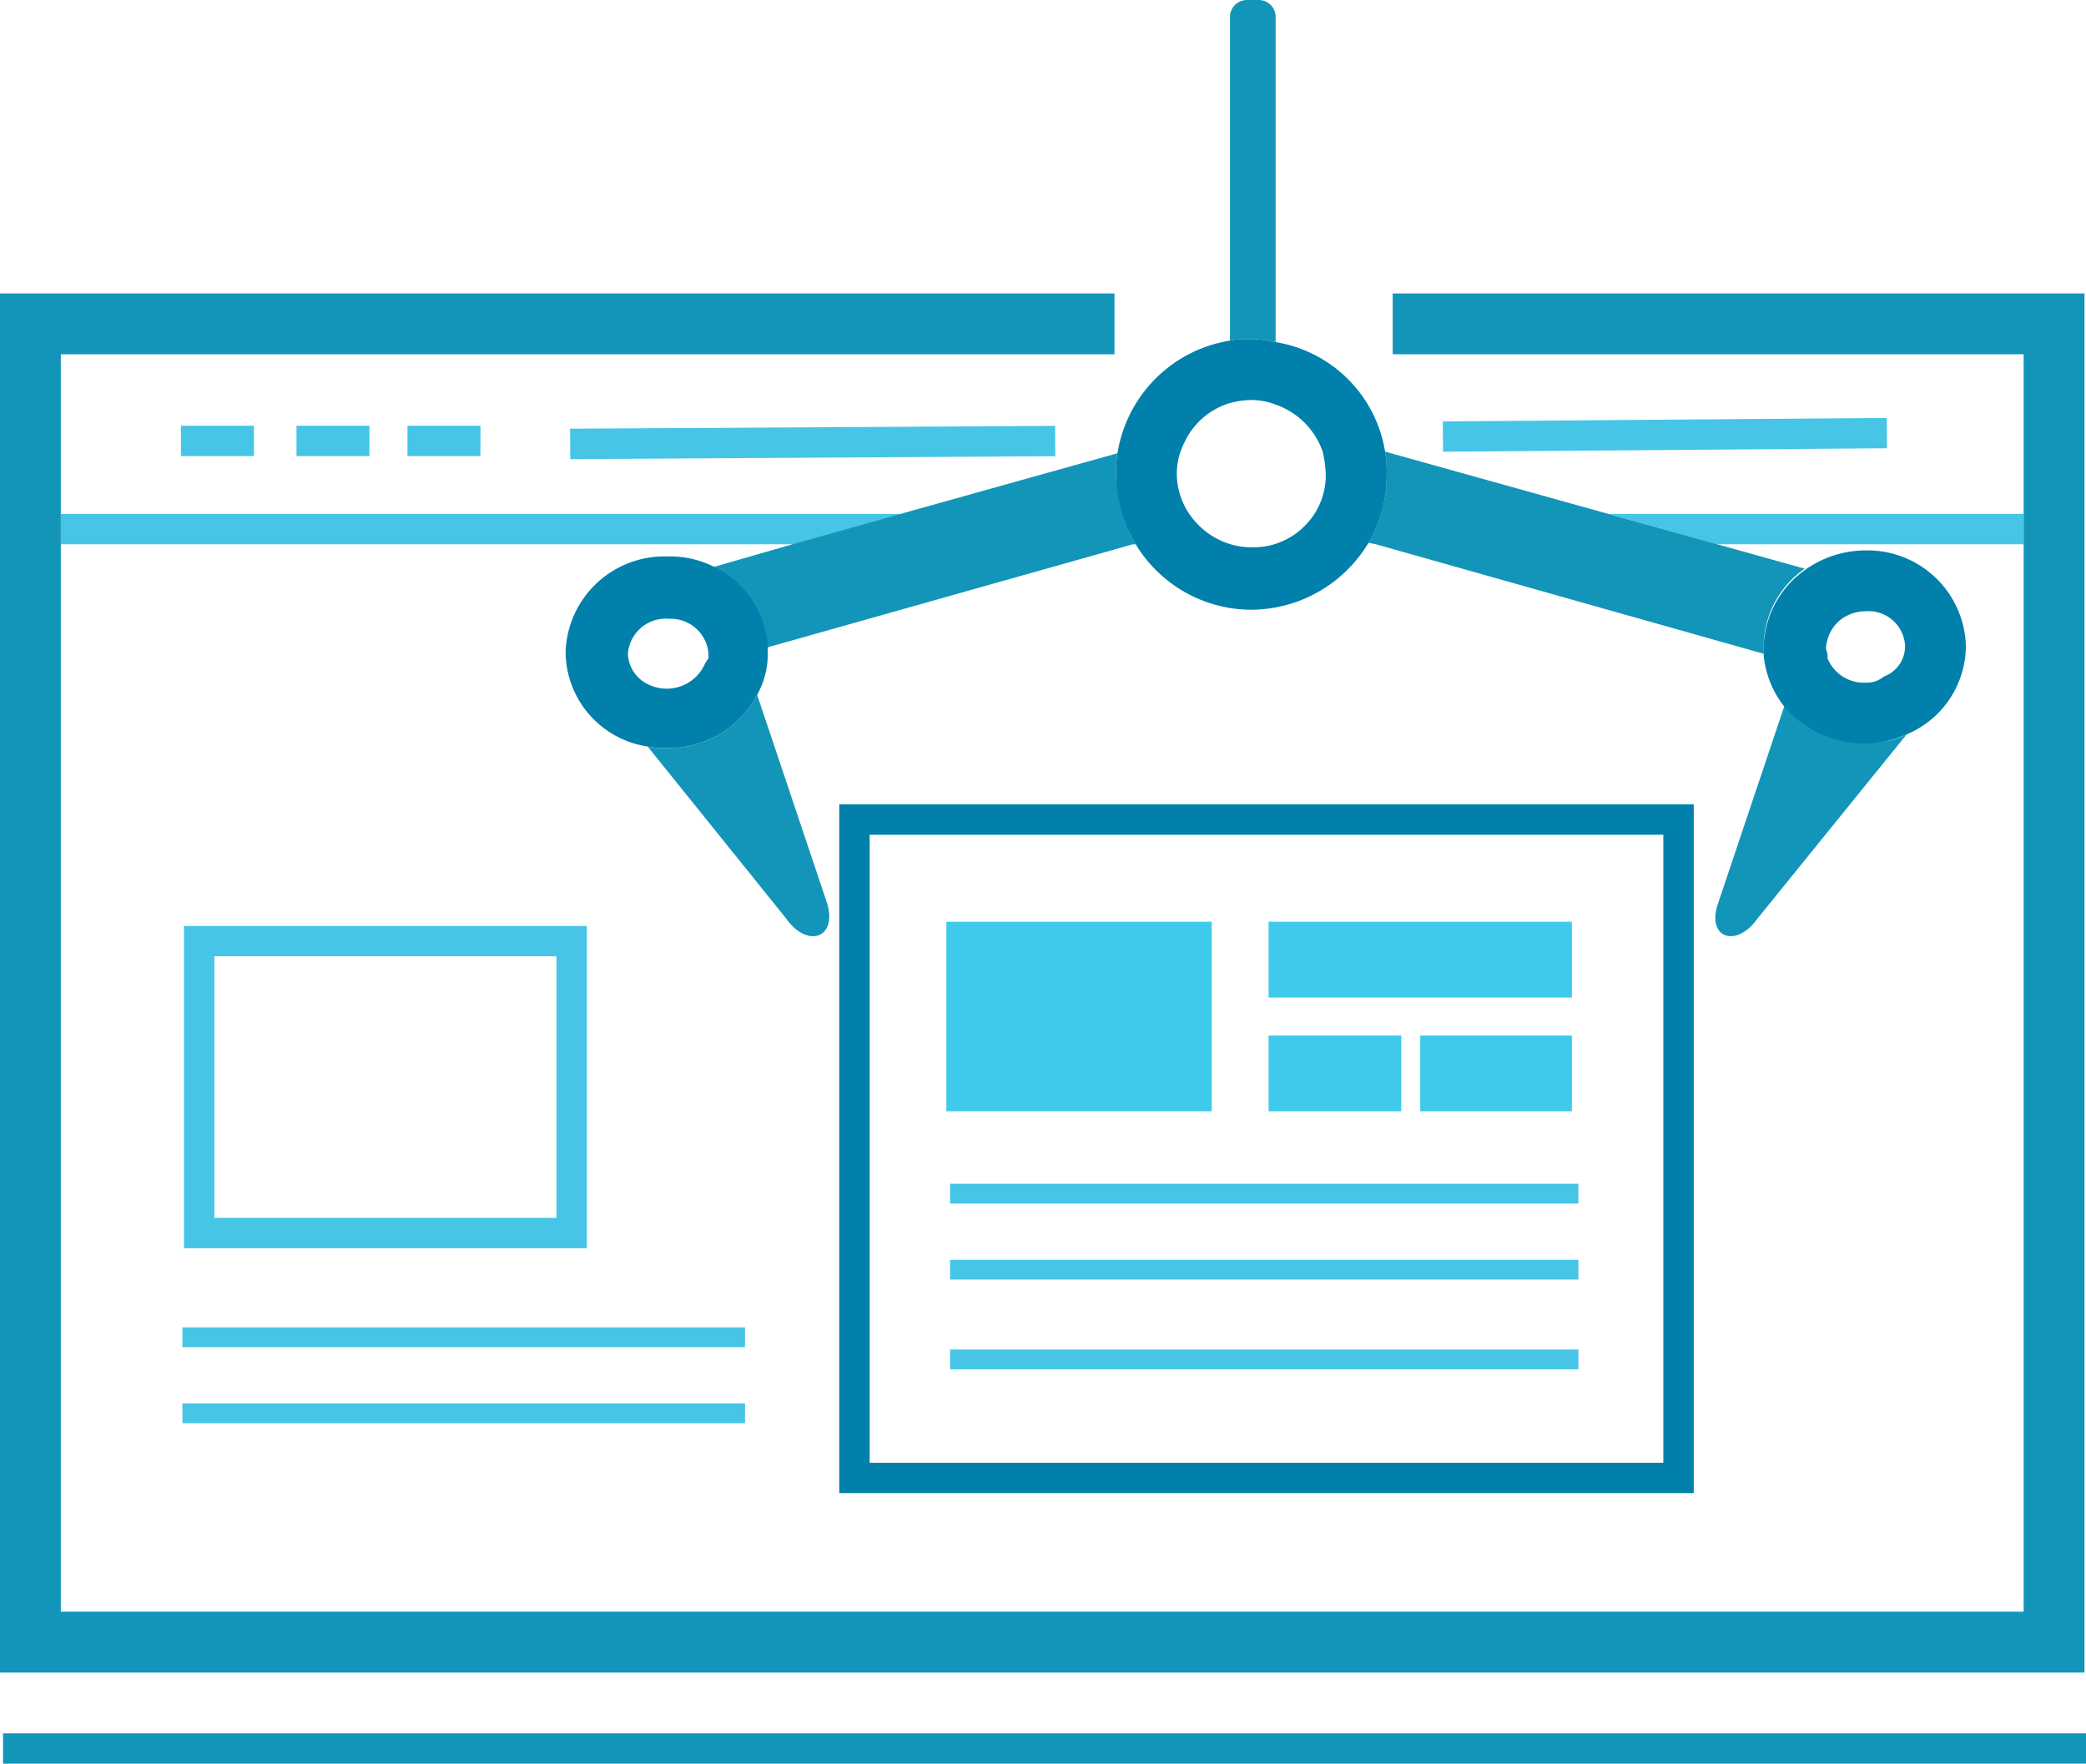 <svg xmlns="http://www.w3.org/2000/svg" width="110.048" height="93.043" viewBox="0 0 110.048 93.043">
  <g id="Purpose-icon" transform="translate(-262.075 -1845.172)">
    <g id="app-crane-colored" transform="translate(262.075 1845.172)">
      <path id="Path_9994" data-name="Path 9994" d="M837.7,242.822l23.421-.183.013,1.6-23.421.183Z" transform="translate(-761.584 -220.592)" fill="#46c5e6"/>
      <path id="Path_9995" data-name="Path 9995" d="M330.99,247.386l25.587-.15.009,1.6L331,248.99Z" transform="translate(-300.915 -224.771)" fill="#46c5e6"/>
      <path id="Path_9996" data-name="Path 9996" d="M79.666,298.372l-5.695,1.6H35.31v-1.6Z" transform="translate(-32.102 -271.261)" fill="#46c5e6"/>
      <path id="Path_9997" data-name="Path 9997" d="M955.854,298.372v1.6h-16.2l-5.695-1.6Z" transform="translate(-849.095 -271.261)" fill="#46c5e6"/>
      <path id="Path_9998" data-name="Path 9998" d="M716.557.881V18.046a6.233,6.233,0,0,0-1.283-.16,4.932,4.932,0,0,0-1.123.08V.881A.89.89,0,0,1,715.033,0h.642a.89.89,0,0,1,.882.882Z" transform="translate(-649.261 0.001)" fill="#1295b9"/>
      <path id="Path_9999" data-name="Path 9999" d="M109.968,170.372v72.751H0V170.372H58.794v3.208H3.208v66.334H106.759V173.58H73.472v-3.208Z" transform="translate(0 -154.891)" fill="#1295b9"/>
      <path id="Path_10000" data-name="Path 10000" d="M436.311,267.876h-.16l-19.331,5.454a5.031,5.031,0,0,0-2.807-4.251l4.171-1.2,5.695-1.6,11.47-3.208a5.294,5.294,0,0,0-.08,1.123,7.919,7.919,0,0,0,1.043,3.69Z" transform="translate(-376.395 -239.161)" fill="#1295b9"/>
      <path id="Path_10001" data-name="Path 10001" d="M383.354,415.211l-7.3-9.064a4.235,4.235,0,0,0,1.043.08,5.278,5.278,0,0,0,4.732-2.807l3.69,10.989c.561,1.845-1.043,2.406-2.166.8Z" transform="translate(-341.886 -366.764)" fill="#1295b9"/>
      <path id="Path_10002" data-name="Path 10002" d="M1006,410.321l-7.861,9.705c-1.123,1.6-2.727,1.043-2.085-.8l3.529-10.507a5.534,5.534,0,0,0,4.251,2.005,4.03,4.03,0,0,0,2.166-.4Z" transform="translate(-905.413 -371.58)" fill="#1295b9"/>
      <path id="Path_10003" data-name="Path 10003" d="M815.338,272.446v.4l-20.454-5.775-.4-.08a6.947,6.947,0,0,0,.963-3.609,6.066,6.066,0,0,0-.08-1.2l22.138,6.176A5.026,5.026,0,0,0,815.338,272.446Z" transform="translate(-722.294 -238.357)" fill="#1295b9"/>
      <path id="Path_10004" data-name="Path 10004" d="M662.141,202.79a6.982,6.982,0,0,0-5.775-5.775,6.232,6.232,0,0,0-1.283-.16,4.932,4.932,0,0,0-1.123.08,7.151,7.151,0,0,0-5.935,5.936,5.293,5.293,0,0,0-.08,1.123,7.3,7.3,0,0,0,1.043,3.69,7.141,7.141,0,0,0,6.1,3.449,7.247,7.247,0,0,0,6.176-3.529,6.947,6.947,0,0,0,.962-3.609,6.071,6.071,0,0,0-.08-1.2Zm-4.171,3.85a3.813,3.813,0,0,1-2.888,1.2,3.938,3.938,0,0,1-2.807-1.2h0a3.82,3.82,0,0,1-1.123-2.727,3.651,3.651,0,0,1,.4-1.6h0a3.872,3.872,0,0,1,2.406-2.085,4.732,4.732,0,0,1,1.123-.16,3.634,3.634,0,0,1,1.283.241,4.027,4.027,0,0,1,2.487,2.487h0a6.188,6.188,0,0,1,.16,1.2,3.761,3.761,0,0,1-1.043,2.647Z" transform="translate(-589.07 -178.967)" fill="#0080aa"/>
      <path id="Path_10005" data-name="Path 10005" d="M339.053,327.9a5.032,5.032,0,0,0-2.807-4.251,5.156,5.156,0,0,0-2.487-.561,5.211,5.211,0,0,0-5.374,5.053,5.076,5.076,0,0,0,4.331,4.973,4.236,4.236,0,0,0,1.043.08,5.278,5.278,0,0,0,4.732-2.807,4.449,4.449,0,0,0,.561-2.246V327.9Zm-3.369.962a2.2,2.2,0,0,1-1.925,1.2,2.221,2.221,0,0,1-1.043-.241h0a1.844,1.844,0,0,1-1.043-1.6,2,2,0,0,1,2.166-1.845H334a2,2,0,0,1,1.925,1.845v.241A1.748,1.748,0,0,0,335.684,328.865Z" transform="translate(-298.547 -293.733)" fill="#0080aa"/>
      <path id="Path_10006" data-name="Path 10006" d="M1029.38,319.559a5.478,5.478,0,0,0-3.208,1.043,5.127,5.127,0,0,0-2.166,4.091v.4a5.135,5.135,0,0,0,1.043,2.647,5.535,5.535,0,0,0,4.251,2.005,5.382,5.382,0,0,0,2.246-.481,5.084,5.084,0,0,0,3.128-4.652,5.19,5.19,0,0,0-5.294-5.053Zm0,6.978a2.074,2.074,0,0,1-2.005-1.283h0v-.16c0-.16-.08-.241-.08-.4a2.1,2.1,0,0,1,.722-1.444,2.177,2.177,0,0,1,1.364-.481,1.93,1.93,0,0,1,2.085,1.845,1.709,1.709,0,0,1-1.123,1.6,1.4,1.4,0,0,1-.962.321Z" transform="translate(-930.962 -290.523)" fill="#0080aa"/>
      <path id="Path_10007" data-name="Path 10007" d="M128.07,554.6H106.814v-17H128.07ZM108.418,553h18.047V539.2H108.418Z" transform="translate(-97.109 -488.752)" fill="#46c5e6"/>
      <path id="Path_10008" data-name="Path 10008" d="M105.931,770.648h29.678v1.043H105.931Z" transform="translate(-96.306 -700.625)" fill="#46c5e6"/>
      <path id="Path_10009" data-name="Path 10009" d="M105.931,814.786h29.678v1.043H105.931Z" transform="translate(-96.306 -740.752)" fill="#46c5e6"/>
      <path id="Path_10010" data-name="Path 10010" d="M105.048,247.172h3.85v1.6h-3.85Z" transform="translate(-95.503 -224.713)" fill="#46c5e6"/>
      <path id="Path_10011" data-name="Path 10011" d="M172.138,247.172h3.85v1.6h-3.85Z" transform="translate(-156.497 -224.713)" fill="#46c5e6"/>
      <path id="Path_10012" data-name="Path 10012" d="M236.579,247.172h3.85v1.6h-3.85Z" transform="translate(-215.083 -224.713)" fill="#46c5e6"/>
      <path id="Path_10013" data-name="Path 10013" d="M532.361,503.314H487.283V466.979h45.078Zm-43.474-1.6h41.87V468.583h-41.87Z" transform="translate(-443.007 -424.548)" fill="#0080aa"/>
      <path id="Path_10015" data-name="Path 10015" d="M1.766,1006.34H111.654v1.6H1.766v-1.6Z" transform="translate(-1.606 -914.901)" fill="#1295b9"/>
    </g>
    <rect id="Rectangle_1930" data-name="Rectangle 1930" width="14" height="10" transform="translate(312 1893.797)" fill="#3fcaeb"/>
    <rect id="Rectangle_1931" data-name="Rectangle 1931" width="16" height="4" transform="translate(329 1893.797)" fill="#3fcaeb"/>
    <rect id="Rectangle_1932" data-name="Rectangle 1932" width="8" height="4" transform="translate(337 1899.797)" fill="#3fcaeb"/>
    <rect id="Rectangle_1933" data-name="Rectangle 1933" width="7" height="4" transform="translate(329 1899.797)" fill="#3fcaeb"/>
    <path id="Path_10791" data-name="Path 10791" d="M105.931,770.648h33.146v1.043H105.931Z" transform="translate(206.266 1136.971)" fill="#46c5e6"/>
    <path id="Path_10792" data-name="Path 10792" d="M105.931,814.786h33.146v1.043H105.931Z" transform="translate(206.266 1096.844)" fill="#46c5e6"/>
    <path id="Path_10793" data-name="Path 10793" d="M105.931,814.786h33.146v1.043H105.931Z" transform="translate(206.266 1101.579)" fill="#46c5e6"/>
  </g>
</svg>
